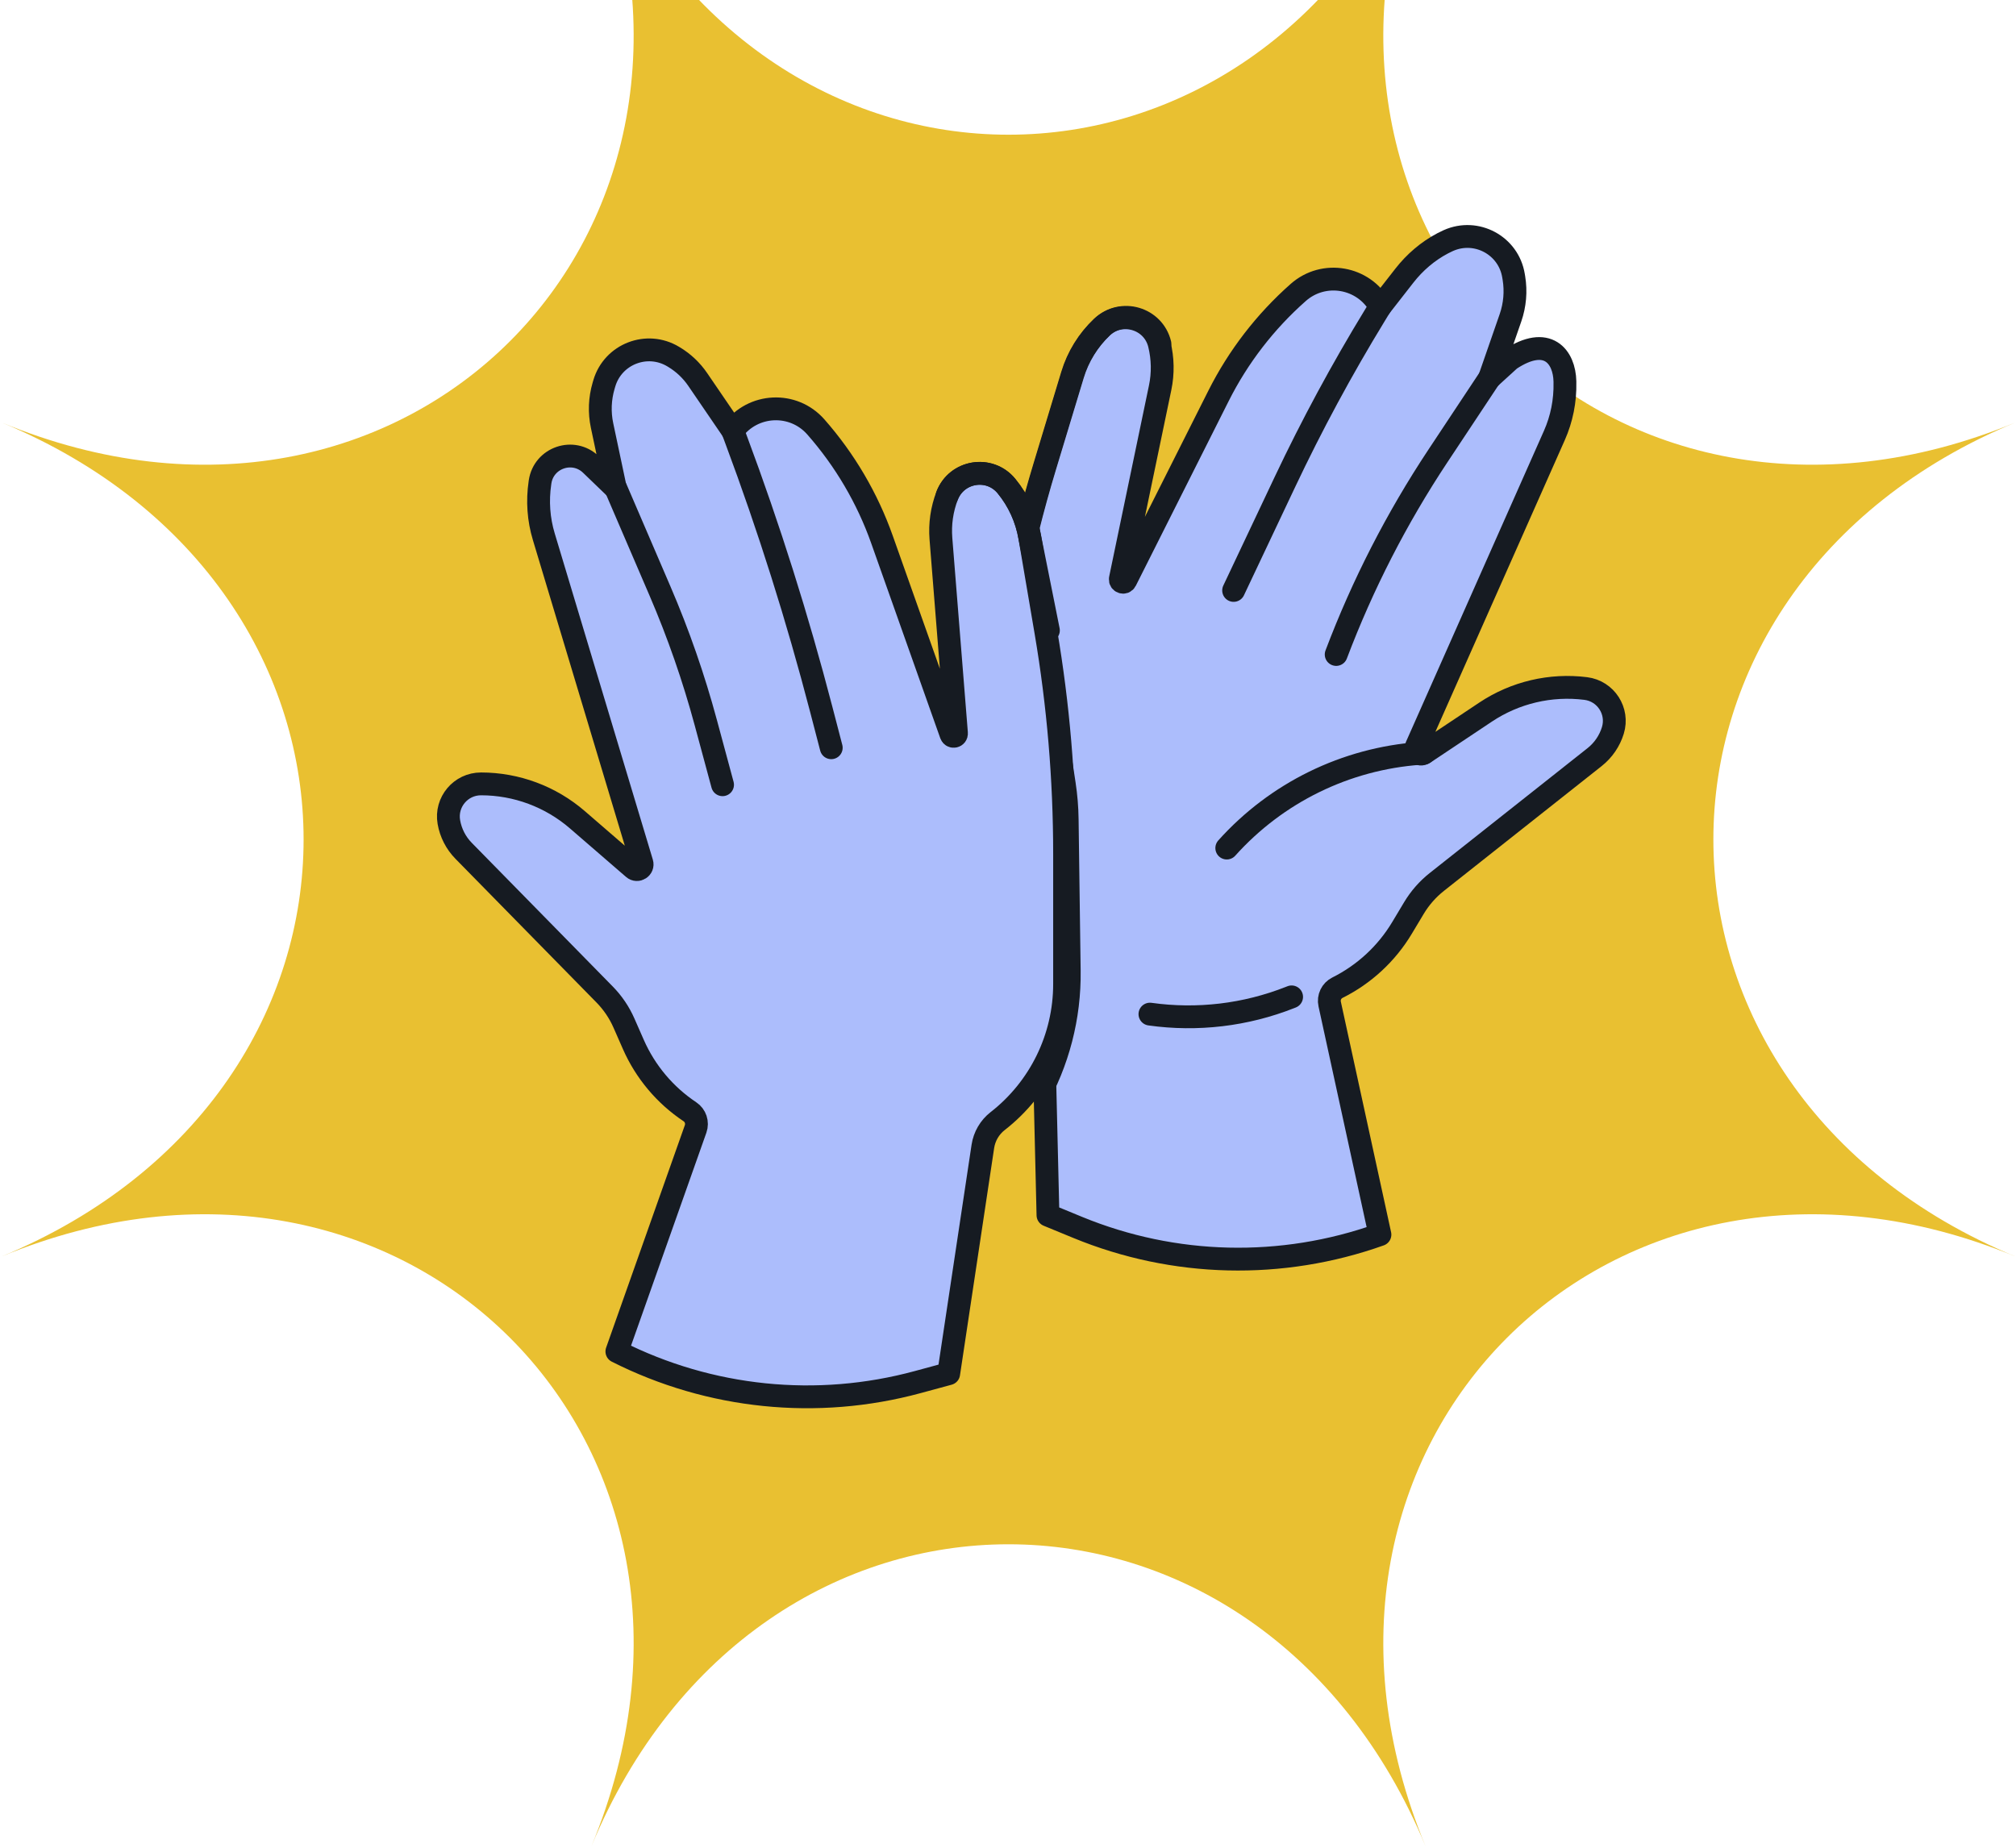 <svg width="265" height="243" viewBox="0 0 265 243" fill="none" xmlns="http://www.w3.org/2000/svg">
<g clip-path="url(#clip0_3554_520)">
<path d="M187.391 -22C165.46 30.946 99.668 30.946 77.737 -22C99.668 30.946 53.144 77.47 0.198 55.539C53.144 77.47 53.144 143.263 0.198 165.193C53.144 143.263 99.668 189.786 77.737 242.732C99.668 189.786 165.46 189.786 187.391 242.732C165.46 189.786 211.984 143.263 264.93 165.193C211.984 143.263 211.984 77.47 264.93 55.539C211.981 77.47 165.46 30.946 187.391 -22Z" fill="#E9C031"/>
<path d="M135.522 126C130.556 121.01 128.168 114.01 129.049 107.026L131.191 90.037C132.415 80.324 134.455 70.732 137.291 61.362L140.94 49.309C141.665 46.915 143 44.752 144.814 43.032C147.359 40.619 151.561 41.853 152.397 45.258C152.857 47.132 152.893 49.084 152.499 50.973L147.268 76.101C147.181 76.522 147.765 76.727 147.957 76.342L160.172 52.047C162.765 46.888 166.324 42.271 170.652 38.448C174.012 35.479 179.258 36.39 181.421 40.319L184.603 36.24C185.969 34.492 187.671 33.027 189.632 31.993C189.867 31.869 190.087 31.761 190.282 31.674L190.393 31.623C194.075 29.986 198.301 32.269 198.948 36.24L199.002 36.565C199.288 38.309 199.131 40.099 198.554 41.771L195.802 49.703L198.488 47.255C203.445 43.97 205.638 46.915 205.707 50.146V50.278C205.761 52.699 205.286 55.07 204.317 57.253C200.341 66.208 189.458 90.75 186.17 98.17C185.893 98.796 186.606 99.398 187.175 99.019L195.281 93.616C199.155 91.036 203.83 89.935 208.447 90.518C211.088 90.852 212.787 93.484 212.008 96.026C211.584 97.409 210.748 98.634 209.611 99.533L188.865 115.95C187.668 116.898 186.651 118.056 185.866 119.364L184.287 121.999C182.266 125.371 179.324 128.093 175.808 129.847C175.017 130.241 174.593 131.125 174.782 131.989L181.391 162.312C168.486 166.914 154.337 166.577 141.671 161.367L137.754 159.755L137.035 129.552C137.002 128.22 136.461 126.947 135.519 126.003L135.522 126Z" fill="#ACBDFC" stroke="#161B22" stroke-width="3" stroke-linecap="round" stroke-linejoin="round"/>
<path d="M135.083 69.58C135.775 66.806 136.536 64.048 137.366 61.308L141.015 49.255C141.74 46.861 143.075 44.698 144.889 42.977C147.434 40.565 151.636 41.798 152.472 45.203" stroke="#161B22" stroke-width="3" stroke-miterlimit="10" stroke-linecap="round" stroke-linejoin="round"/>
<path d="M131.143 147.386C136.692 143.058 139.938 136.41 139.938 129.369V112.244C139.938 102.453 139.114 92.684 137.472 83.031L135.36 70.617C134.942 68.154 133.886 65.838 132.301 63.904C130.078 61.19 125.756 61.888 124.498 65.164C123.806 66.966 123.53 68.897 123.683 70.822L125.728 96.407C125.762 96.838 125.16 96.964 125.016 96.561L115.935 70.927C114.007 65.483 111.053 60.459 107.239 56.125C104.276 52.759 98.958 53.009 96.32 56.636L91.715 49.89C90.903 48.698 89.844 47.697 88.607 46.951L88.502 46.888C85.055 44.803 80.573 46.542 79.436 50.398L79.343 50.714C78.844 52.41 78.772 54.206 79.138 55.935L80.877 64.15L77.68 61.07C75.354 58.829 71.468 60.156 70.993 63.35L70.975 63.48C70.62 65.874 70.794 68.286 71.486 70.572C74.314 79.954 82.038 105.666 84.375 113.438C84.574 114.094 83.789 114.603 83.271 114.151L75.902 107.777C72.38 104.73 67.88 103.055 63.226 103.055C60.564 103.055 58.549 105.452 59.003 108.075C59.25 109.501 59.927 110.822 60.94 111.853L79.469 130.737C80.54 131.826 81.403 133.101 82.017 134.5L83.253 137.312C84.835 140.91 87.416 143.981 90.686 146.159C91.423 146.649 91.733 147.579 91.438 148.415L81.088 177.673C93.312 183.854 107.395 185.289 120.615 181.704L124.703 180.594L129.194 150.719C129.392 149.398 130.09 148.207 131.14 147.386H131.143Z" fill="#ACBDFC" stroke="#161B22" stroke-width="3" stroke-linecap="round" stroke-linejoin="round"/>
<path d="M187.175 99.01L186.657 99.046C176.897 99.744 167.789 104.207 161.258 111.493" stroke="#161B22" stroke-width="3" stroke-miterlimit="10" stroke-linecap="round" stroke-linejoin="round"/>
<path d="M195.802 49.697L189.019 59.93C183.598 68.106 179.111 76.865 175.639 86.042" stroke="#161B22" stroke-width="3" stroke-miterlimit="10" stroke-linecap="round" stroke-linejoin="round"/>
<path d="M181.421 40.312L180.699 41.498C176.38 48.572 172.442 55.873 168.899 63.365L162.158 77.623" stroke="#161B22" stroke-width="3" stroke-miterlimit="10" stroke-linecap="round" stroke-linejoin="round"/>
<path d="M96.323 56.631L96.756 57.795C101.09 69.415 104.826 81.245 107.949 93.247L109.266 98.306" stroke="#161B22" stroke-width="3" stroke-miterlimit="10" stroke-linecap="round" stroke-linejoin="round"/>
<path d="M135.083 69.339L138.338 83.525C138.533 84.379 138.699 85.242 138.831 86.109L141.379 102.842C141.623 104.445 141.758 106.063 141.779 107.688L142.05 127.6C142.137 133.929 140.522 140.164 137.378 145.657L137.33 140.201L138.675 136.946L139.941 132.232V118.922L139.902 108.04L139.586 101.717L138.419 88.139L135.086 69.339H135.083Z" fill="#161B22"/>
<path d="M80.976 64.256L86.767 77.728C89.179 83.338 91.185 89.111 92.776 95.006L94.978 103.167" stroke="#161B22" stroke-width="3" stroke-miterlimit="10" stroke-linecap="round" stroke-linejoin="round"/>
<path d="M137.811 82.875L135.36 70.621C134.942 68.157 133.886 65.841 132.301 63.907C130.078 61.194 125.756 61.892 124.498 65.168" stroke="#161B22" stroke-width="3" stroke-miterlimit="10" stroke-linecap="round" stroke-linejoin="round"/>
<path d="M151.158 133.324C157.384 134.199 163.728 133.447 169.575 131.137L169.78 131.056" stroke="#161B22" stroke-width="3" stroke-miterlimit="10" stroke-linecap="round" stroke-linejoin="round"/>
</g>
<defs>
<clipPath id="clip0_3554_520">
<rect width="265" height="265" fill="white" transform="translate(0 -22)"/>
</clipPath>
</defs>
</svg>
